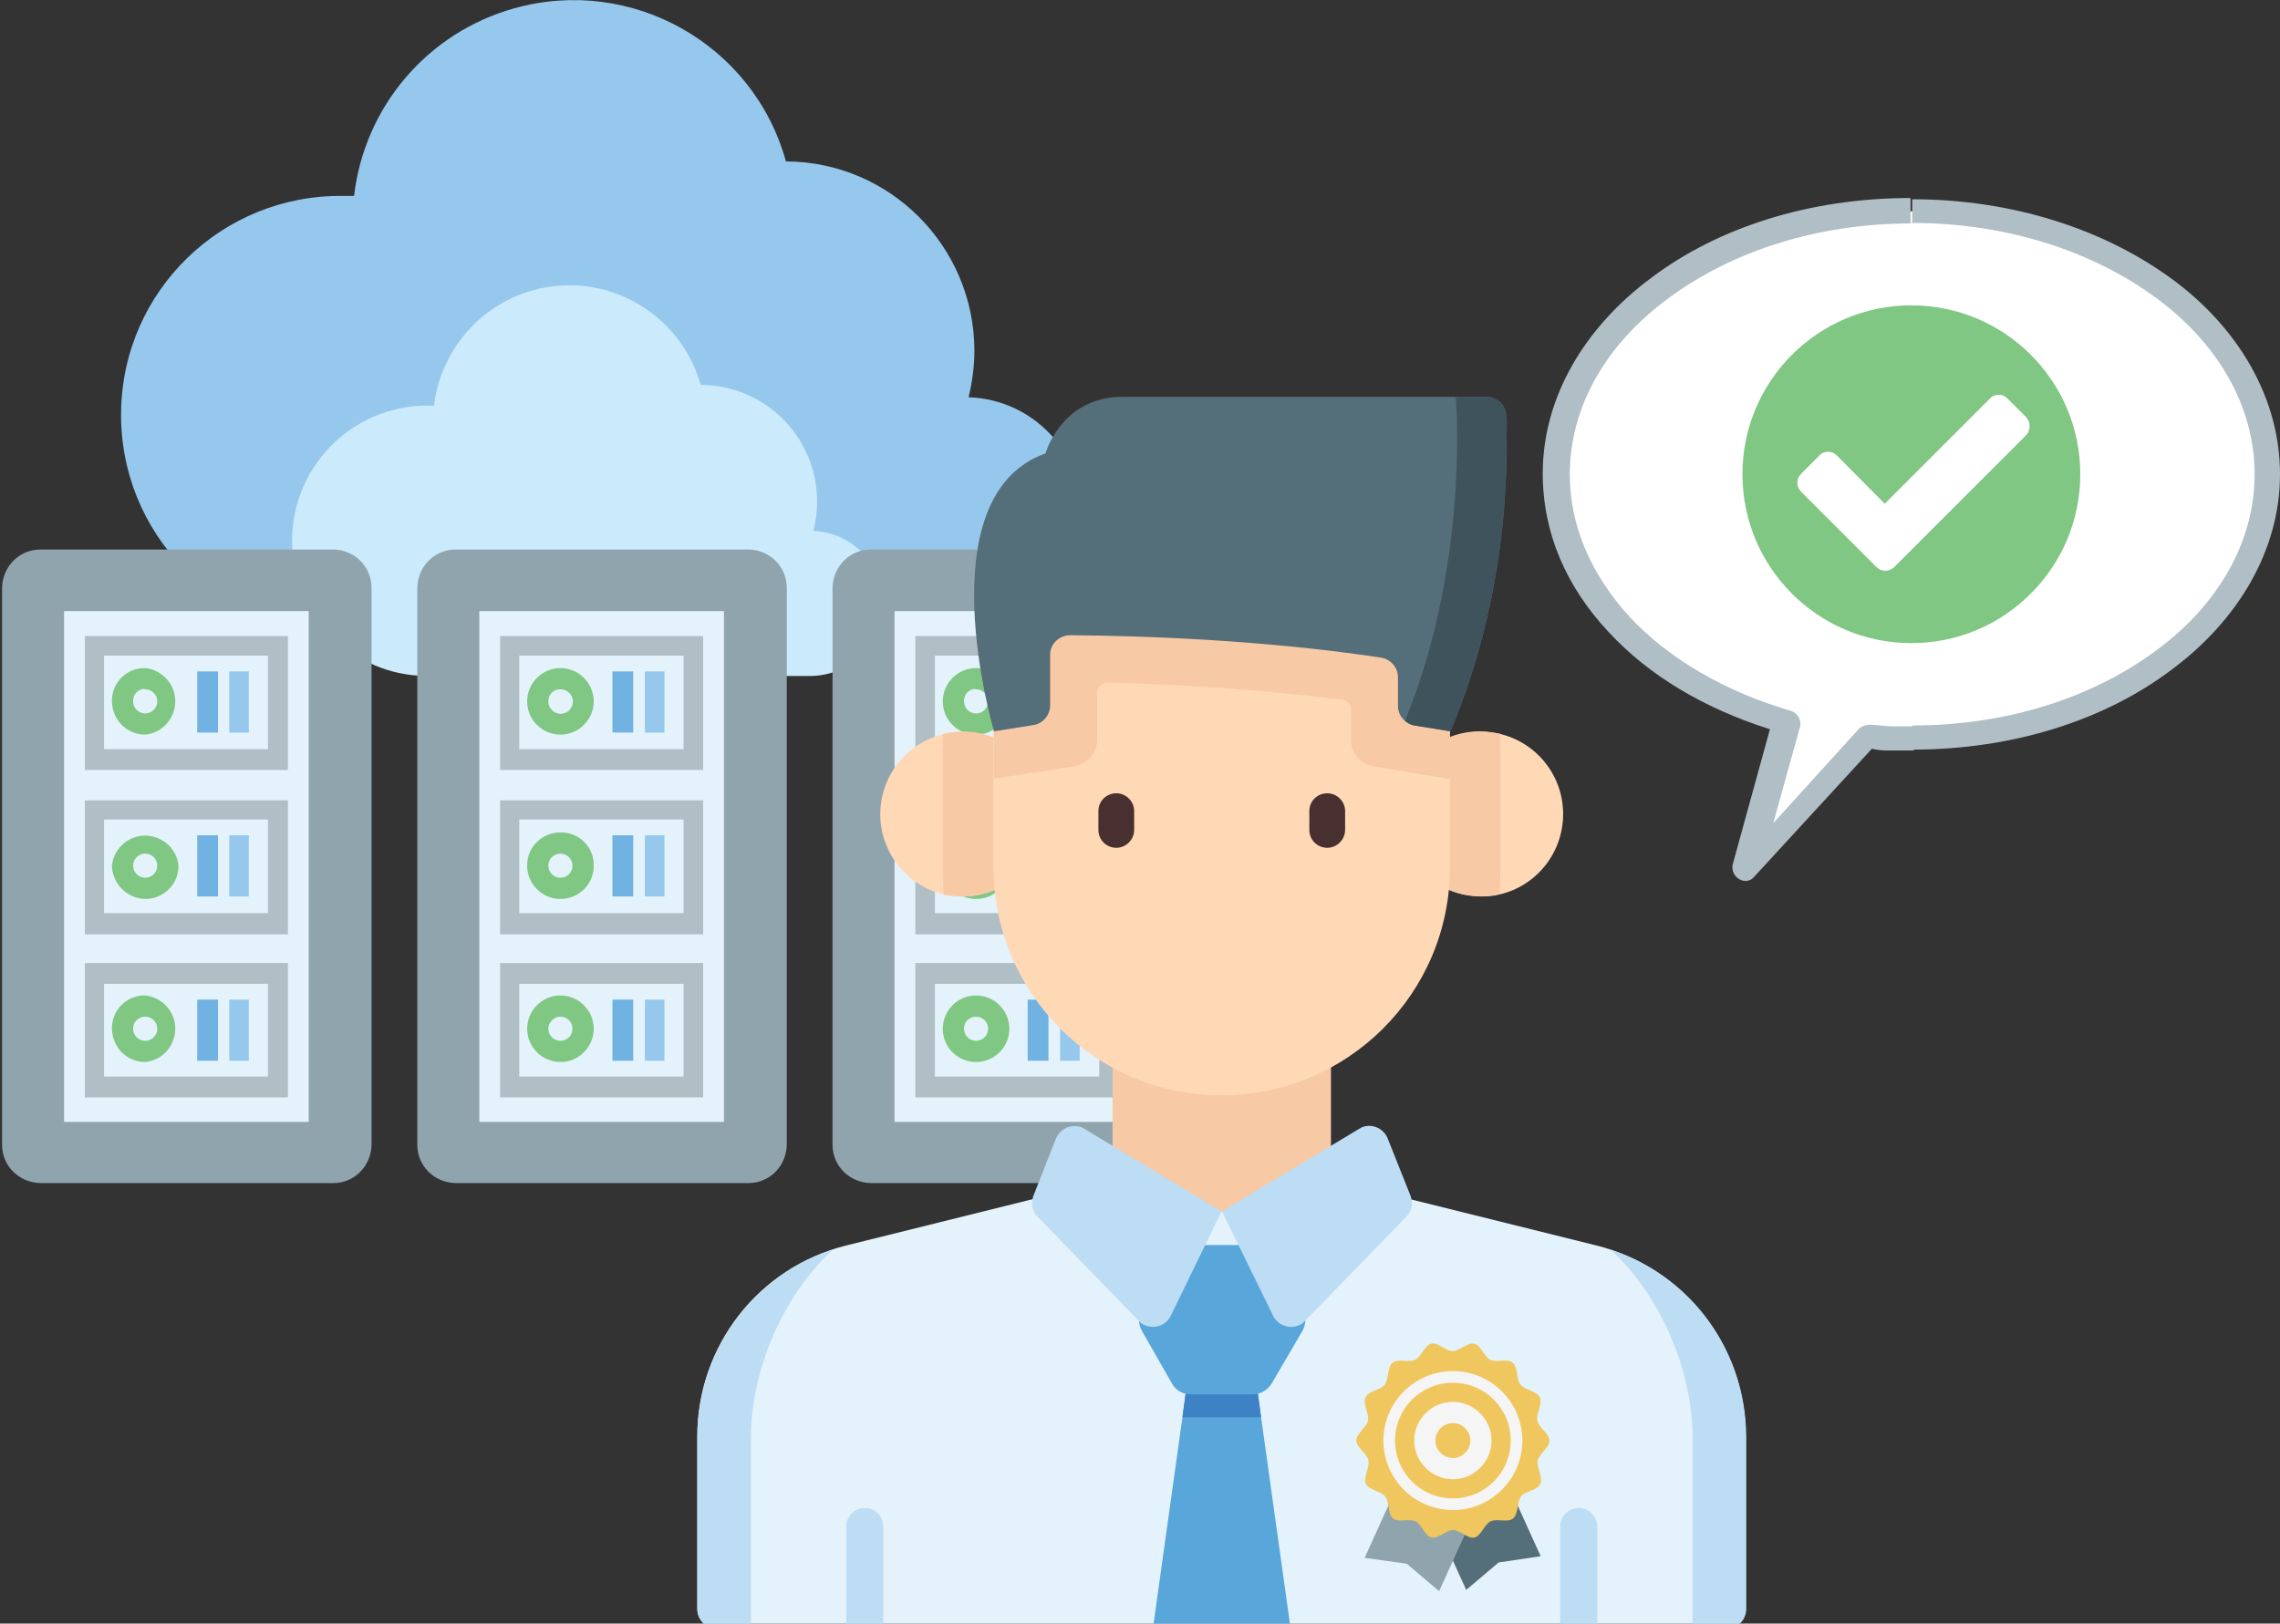 <?xml version="1.0" encoding="utf-8"?>
<!-- Generator: Adobe Illustrator 19.1.1, SVG Export Plug-In . SVG Version: 6.00 Build 0)  -->
<svg version="1.1" id="Layer_1" xmlns="http://www.w3.org/2000/svg" xmlns:xlink="http://www.w3.org/1999/xlink" x="0px" y="0px"
	 viewBox="132 -53.8 548 390.3" style="enable-background:new 132 -53.8 548 390.3;" xml:space="preserve">
<rect x="132" y="-53.8" width="548" height="390.3" fill="#333333" stroke="none"/>
<style type="text/css">
	.st0{fill:none;stroke:#D0D8DC;stroke-width:2;stroke-miterlimit:10;}
	.st1{fill:#D0D8DC;}
	.st2{fill:#95C8EC;}
	.st3{fill:#CBEAFB;}
	.st4{fill:#90A4AE;}
	.st5{fill:#E4F2FB;}
	.st6{fill:#B0BEC5;}
	.st7{fill:#70B2E2;}
	.st8{fill:#81C784;}
	.st9{fill:#FFFFFF;}
	.st10{fill:#58A6DA;}
	.st11{fill:#3D82C4;}
	.st12{fill:#BDDDF4;}
	.st13{fill:#F7C9A4;}
	.st14{fill:#FFD9B6;}
	.st15{fill:#493030;}
	.st16{fill:#546E7A;}
	.st17{fill:#3F535C;}
	.st18{fill:#EFC75E;}
	.st19{fill:#F5F5F5;}
</style>
<title>Disrupted-on-premises and cloud environments</title>
<g>
	<polyline class="st0" points="913.5,246 1085.1,246 1085.1,126.2 	"/>
	<path id="_Path_4" class="st1" d="M946.9,241.7h-6.8v-1.6c0-2.6-2.1-4.7-4.7-4.7h-43c-2.6,0-4.7,2.1-4.7,4.7v1.6h-6.8v8.5h6.8v1.6
		c0,2.6,2.1,4.7,4.7,4.7h43c2.6,0,4.7-2.1,4.7-4.7v-1.6h6.8V241.7z"/>
	<path id="_Path_5" class="st1" d="M1089.1,159.6v-6.8h1.7c2.6,0,4.7-2.1,4.7-4.7v-43c0-2.6-2.1-4.7-4.7-4.7h-1.7v-6.8h-8.4v6.8
		h-1.6c-2.6,0-4.7,2.1-4.7,4.7v43c0,2.6,2.1,4.7,4.7,4.7h1.6v6.8L1089.1,159.6z"/>
</g>
<path id="_Path_6" class="st2" d="M364.8,41.7c0.9-3.7,1.4-7.5,1.4-11.3c-0.1-25-20.3-45.3-45.3-45.4c-7.8-28.2-37.1-44.7-65.3-36.8
	c-20.8,5.8-36,23.6-38.5,45.1h-2.6c-29.1-0.4-53,22.8-53.4,51.9s22.8,53,51.9,53.4c0.5,0,1,0,1.5,0h148.9
	c15.7,0.1,28.5-12.5,28.7-28.2C392.3,54.9,380.2,42.2,364.8,41.7z"/>
<path id="_Path_7" class="st3" d="M327.5,73.8c0.6-2.3,0.9-4.6,0.9-7c0-15.5-12.5-28-28-28.1c-4.9-17.4-23-27.6-40.4-22.7
	c-12.8,3.6-22.1,14.6-23.7,27.7h-1.6c-18,0-32.5,14.6-32.5,32.5s14.6,32.5,32.5,32.5c0,0,0,0,0,0h92c9.7,0,17.6-7.9,17.5-17.6
	C344.2,81.9,336.8,74.2,327.5,73.8L327.5,73.8z"/>
<g>
	<path class="st4" d="M212.1,78.3h-70.4c-5.1,0-9.1,4.1-9.2,9.2v133.9c0,5.1,4.1,9.1,9.2,9.2h70.4c5.1,0,9.1-4.1,9.2-9.2V87.5
		c0-5-4-9.1-9.1-9.2C212.1,78.3,212.1,78.3,212.1,78.3z"/>
	<path class="st4" d="M311.9,78.3h-70.4c-5.1,0-9.1,4.1-9.2,9.2v133.9c0,5.1,4.1,9.1,9.2,9.2h70.4c5.1,0,9.1-4.1,9.2-9.2V87.5
		c0-5-4-9.1-9.1-9.2C312,78.3,311.9,78.3,311.9,78.3z"/>
	<path class="st4" d="M411.7,78.3h-70.4c-5.1,0-9.1,4.1-9.2,9.2v133.9c0,5.1,4.1,9.1,9.2,9.2h70.4c5.1,0,9.1-4.1,9.2-9.2V87.5
		c0-5-4-9.1-9.1-9.2C411.8,78.3,411.7,78.3,411.7,78.3z"/>
	<rect x="147.4" y="93.1" class="st5" width="58.8" height="122.8"/>
	<rect x="247.2" y="93.1" class="st5" width="58.8" height="122.8"/>
	<rect x="347" y="93.1" class="st5" width="58.8" height="122.8"/>
	<path class="st6" d="M201.2,177.7h-48.8V210h48.8V177.7z M196.5,205H157v-22.3h39.4V205z"/>
	<rect x="187.1" y="186.5" class="st2" width="4.7" height="14.7"/>
	<rect x="179.4" y="186.5" class="st7" width="5" height="14.7"/>
	<path class="st8" d="M166.9,201.5c4.4-0.4,7.6-4.4,7.2-8.8c-0.4-3.8-3.4-6.8-7.2-7.2c-4.3-0.1-7.9,3.3-8,7.7c0,0.1,0,0.2,0,0.3
		C159,198,162.5,201.5,166.9,201.5z M166.9,190.6c1.6,0,2.9,1.3,2.9,2.9c0,1.6-1.3,2.9-2.9,2.9c0,0,0,0,0,0c-1.6,0-2.9-1.3-2.9-2.9
		C163.9,192,165.2,190.6,166.9,190.6C166.9,190.6,166.9,190.6,166.9,190.6z"/>
	<path class="st6" d="M201.2,138.6h-48.8v32.2h48.8V138.6z M196.5,165.7H157v-22.5h39.4V165.7z"/>
	<rect x="187.1" y="147" class="st2" width="4.7" height="14.7"/>
	<rect x="179.4" y="147" class="st7" width="5" height="14.7"/>
	<path class="st8" d="M166.9,162.3c4.4,0,8-3.5,8-7.9c0,0,0-0.1,0-0.1c-0.4-4.4-4.4-7.6-8.8-7.2c-3.8,0.4-6.8,3.4-7.2,7.2
		C159,158.6,162.5,162.2,166.9,162.3z M166.9,151.4c1.6,0,2.9,1.3,2.9,2.9s-1.3,2.9-2.9,2.9s-2.9-1.3-2.9-2.9
		C164,152.7,165.3,151.4,166.9,151.4C166.9,151.4,166.9,151.4,166.9,151.4z"/>
	<path class="st6" d="M201.2,99.1h-48.8v32.2h48.8V99.1z M196.5,126.3H157v-22.5h39.4V126.3z"/>
	<rect x="187.1" y="107.6" class="st2" width="4.7" height="14.7"/>
	<rect x="179.4" y="107.6" class="st7" width="5" height="14.7"/>
	<path class="st8" d="M166.9,122.8c4.4-0.4,7.6-4.4,7.2-8.8c-0.4-3.8-3.4-6.8-7.2-7.2c-4.3-0.1-7.9,3.3-8,7.7c0,0.1,0,0.2,0,0.3
		C159,119.3,162.5,122.8,166.9,122.8z M166.9,111.9c1.6,0,2.9,1.3,2.9,2.9s-1.3,2.9-2.9,2.9c-1.6,0-2.9-1.3-2.9-2.9
		c-0.1-1.6,1.1-2.9,2.6-3C166.7,111.9,166.8,111.9,166.9,111.9L166.9,111.9z"/>
	<path class="st6" d="M301,177.7h-48.8V210H301V177.7z M296.3,205h-39.5v-22.3h39.5L296.3,205z"/>
	<rect x="287" y="186.5" class="st2" width="4.7" height="14.7"/>
	<rect x="279.2" y="186.5" class="st7" width="5" height="14.7"/>
	<path class="st8" d="M266.7,201.5c4.4,0,8-3.6,8-8s-3.6-8-8-8s-8,3.6-8,8S262.3,201.5,266.7,201.5z M266.7,190.6
		c1.6,0,2.9,1.3,2.9,2.9c0,1.6-1.3,2.9-2.9,2.9c0,0,0,0,0,0c-1.6,0-2.9-1.3-2.9-2.9C263.8,192,265.1,190.6,266.7,190.6
		C266.7,190.6,266.7,190.6,266.7,190.6z"/>
	<path class="st6" d="M301,138.6h-48.8v32.2H301V138.6z M296.3,165.7h-39.5v-22.5h39.5L296.3,165.7z"/>
	<rect x="287" y="147" class="st2" width="4.7" height="14.7"/>
	<rect x="279.2" y="147" class="st7" width="5" height="14.7"/>
	<path class="st8" d="M266.7,162.3c4.4,0,8-3.5,8-7.9c0,0,0-0.1,0-0.1c0.1-4.3-3.3-7.9-7.7-8c-0.1,0-0.2,0-0.3,0c-4.4,0-8,3.5-8,7.9
		c0,0,0,0.1,0,0.1C258.7,158.7,262.3,162.3,266.7,162.3z M266.7,151.4c1.6,0,2.9,1.3,2.9,2.9s-1.3,2.9-2.9,2.9s-2.9-1.3-2.9-2.9
		C263.8,152.7,265.1,151.4,266.7,151.4C266.7,151.4,266.7,151.4,266.7,151.4z"/>
	<path class="st6" d="M301,99.1h-48.8v32.2H301V99.1z M296.3,126.3h-39.5v-22.5h39.5L296.3,126.3z"/>
	<rect x="287" y="107.6" class="st2" width="4.7" height="14.7"/>
	<rect x="279.2" y="107.6" class="st7" width="5" height="14.7"/>
	<path class="st8" d="M266.7,122.8c4.4,0,8-3.6,8-8s-3.6-8-8-8s-8,3.6-8,8S262.3,122.8,266.7,122.8z M266.7,111.9c1.6,0,3,1.3,3,2.9
		c0,1.6-1.3,3-2.9,3c-1.6,0-3-1.3-3-2.9c0,0,0,0,0,0c-0.1-1.6,1.1-2.9,2.6-3C266.6,111.9,266.6,111.9,266.7,111.9L266.7,111.9z"/>
	<path class="st6" d="M400.8,177.7H352V210h48.8V177.7z M396.2,205h-39.5v-22.3h39.5L396.2,205z"/>
	<rect x="386.8" y="186.5" class="st2" width="4.7" height="14.7"/>
	<rect x="379" y="186.5" class="st7" width="5" height="14.7"/>
	<path class="st8" d="M366.6,201.5c4.4,0,8-3.6,8-8s-3.6-8-8-8s-8,3.6-8,8S362.1,201.5,366.6,201.5z M366.6,190.6
		c1.6,0,2.9,1.3,2.9,2.9c0,1.6-1.3,2.9-2.9,2.9c0,0,0,0,0,0c-1.6,0-2.9-1.3-2.9-2.9C363.6,192,364.9,190.6,366.6,190.6
		C366.5,190.6,366.5,190.6,366.6,190.6z"/>
	<path class="st6" d="M400.8,138.6H352v32.2h48.8V138.6z M396.2,165.7h-39.5v-22.5h39.5L396.2,165.7z"/>
	<rect x="386.8" y="147" class="st2" width="4.7" height="14.7"/>
	<rect x="379" y="147" class="st7" width="5" height="14.7"/>
	<path class="st8" d="M366.6,162.3c4.4,0,8-3.5,8-7.9c0,0,0-0.1,0-0.1c0.1-4.3-3.3-7.9-7.7-8c-0.1,0-0.2,0-0.3,0c-4.4,0-8,3.5-8,7.9
		c0,0,0,0.1,0,0.1C358.6,158.7,362.1,162.3,366.6,162.3z M366.6,151.4c1.6,0,2.9,1.3,2.9,2.9s-1.3,2.9-2.9,2.9s-2.9-1.3-2.9-2.9
		C363.6,152.7,364.9,151.4,366.6,151.4C366.5,151.4,366.5,151.4,366.6,151.4z"/>
	<path class="st6" d="M400.8,99.1H352v32.2h48.8V99.1z M396.2,126.3h-39.5v-22.5h39.5L396.2,126.3z"/>
	<rect x="386.8" y="107.6" class="st2" width="4.7" height="14.7"/>
	<rect x="379" y="107.6" class="st7" width="5" height="14.7"/>
	<path class="st8" d="M366.6,122.8c4.4,0,8-3.6,8-8s-3.6-8-8-8s-8,3.6-8,8S362.1,122.8,366.6,122.8z M366.6,111.9
		c1.6,0,2.9,1.3,2.9,2.9s-1.3,2.9-2.9,2.9s-2.9-1.3-2.9-2.9c-0.1-1.6,1.1-2.9,2.7-3C366.4,111.9,366.5,111.9,366.6,111.9
		L366.6,111.9z"/>
</g>
<g>
	<polyline class="st0" points="99.4,-255.1 -163,-255.1 -163,-106.7 	"/>
	<path id="_Path_" class="st1" d="M66-250.9h6.8v1.6c0,2.6,2.1,4.7,4.7,4.7h43c2.6,0,4.7-2.1,4.7-4.7v-1.6h6.8v-8.5h-6.8v-1.6
		c0-2.6-2.1-4.7-4.7-4.7c0,0,0,0,0,0h-43c-2.6,0-4.7,2.1-4.7,4.7v1.6H66V-250.9z"/>
	<path id="_Path_2" class="st1" d="M-167.2-119.9v6.8h-1.6c-2.6,0-4.7,2.1-4.7,4.7v43c0,2.6,2.1,4.7,4.7,4.7h1.6v6.8h8.5v-6.8h1.7
		c2.6,0,4.7-2.1,4.7-4.7v-43c0-2.6-2.1-4.7-4.7-4.7h-1.7v-6.8H-167.2z"/>
	<path id="_Path_3" class="st1" d="M-69.9-119.9v6.8h-1.6c-2.6,0-4.7,2.1-4.7,4.7v43c0,2.6,2.1,4.7,4.7,4.7h1.6v6.8h8.5v-6.8h1.6
		c2.6,0,4.7-2.1,4.7-4.7v-43c0-2.6-2.1-4.7-4.7-4.7h-1.6v-6.8H-69.9z"/>
	<polyline class="st0" points="-65.8,-109.9 -65.8,-179.2 -163,-179.2 	"/>
	<circle class="st8" cx="-114.4" cy="-179.2" r="22.9"/>
	<path class="st9" d="M-98.9-186.9l-2.5-2.5c-0.3-0.3-0.7-0.5-1.2-0.5l0,0c-0.5,0-0.9,0.2-1.2,0.5l-14.3,14.3l-6.5-6.5
		c-0.3-0.3-0.7-0.5-1.2-0.5l0,0c-0.5,0-0.9,0.2-1.2,0.5l-2.5,2.5c-0.7,0.7-0.7,1.7,0,2.4c0,0,0,0,0,0l10.2,10.2
		c0.7,0.7,1.7,0.7,2.4,0c0,0,0,0,0,0l17.8-17.8l0.2-0.2C-98.2-185.2-98.2-186.3-98.9-186.9z"/>
</g>
<g>
	<path class="st5" d="M551.6,291.4v41.5c0,2.6-2.1,4.8-4.8,4.8c0,0,0,0,0,0H304.4c-2.6,0-4.8-2.1-4.8-4.8l0,0v-41.5
		c0-21.7,14.8-40.6,35.8-45.8l65.2-16.2h49.9l65.2,16.2C536.8,250.9,551.6,269.7,551.6,291.4z"/>
	<polygon class="st10" points="442.2,337.7 409.1,337.7 416.2,286.9 417.5,277.2 433.8,277.2 435.1,286.9 	"/>
	<polygon class="st11" points="435.1,286.9 416.2,286.9 417.5,277.2 433.8,277.2 	"/>
	<path class="st12" d="M332.2,246.6c-12.1,11-19.7,29.3-19.7,44.9v46.3h-8.1c-2.6,0-4.8-2.1-4.8-4.8l0,0v-41.5
		C299.7,271,312.8,252.9,332.2,246.6z"/>
	<path class="st12" d="M519.1,246.6c12.1,11,19.7,29.3,19.7,44.9v46.3h8.1c2.6,0,4.8-2.1,4.8-4.8c0,0,0,0,0,0v-41.5
		C551.6,271,538.5,252.9,519.1,246.6z"/>
	<path class="st10" d="M413.7,278.8l-7.2-12.6c-1-1.7-1-3.8,0-5.5l7.3-12.5c1-1.7,2.8-2.7,4.7-2.7h14.5c2,0,3.8,1,4.7,2.7l7.3,12.5
		c1,1.7,1,3.8,0,5.5l-7.3,12.5c-1,1.7-2.8,2.7-4.7,2.7h-14.5C416.5,281.5,414.6,280.5,413.7,278.8z"/>
	<rect x="399.4" y="188.9" class="st13" width="52.5" height="48.6"/>
	<path class="st14" d="M507.7,141.9c0,9.2-6.3,17.2-15.2,19.3c-1.5,0.4-3,0.5-4.5,0.5c-10.9,0-19.8-8.9-19.8-19.8
		s8.9-19.8,19.8-19.8C498.8,122.1,507.7,130.9,507.7,141.9L507.7,141.9z"/>
	<path class="st13" d="M492.6,122.6v33.7c0,1.6-0.1,3.2-0.2,4.8c-1.5,0.4-3,0.5-4.5,0.5c-10.9,0.1-19.9-8.7-19.9-19.7
		c-0.1-10.9,8.7-19.9,19.7-19.9C489.3,122,491,122.3,492.6,122.6L492.6,122.6z"/>
	<path class="st14" d="M383.2,141.9c0,10.9-8.9,19.8-19.8,19.8c-1.5,0-3.1-0.2-4.6-0.5c-10.6-2.5-17.2-13.2-14.7-23.8
		c1.7-7.2,7.3-12.9,14.5-14.7c1.5-0.4,3.1-0.6,4.7-0.6C374.3,122,383.2,130.9,383.2,141.9C383.2,141.8,383.2,141.8,383.2,141.9z"/>
	<path class="st13" d="M383.2,141.9c0,10.9-8.9,19.8-19.8,19.8c-1.5,0-3.1-0.2-4.6-0.5c-0.1-1.6-0.2-3.2-0.2-4.8v-33.7
		c1.5-0.4,3.1-0.6,4.7-0.6C374.3,122,383.2,130.9,383.2,141.9C383.2,141.8,383.2,141.8,383.2,141.9z"/>
	<path class="st14" d="M480.5,85.3v69.4c0,30.3-24.6,54.8-54.9,54.8c-30.3,0-54.8-24.5-54.8-54.8V85.3H480.5z"/>
	<path class="st15" d="M400.3,150c-2.4,0-4.3-1.9-4.3-4.3v-4.7c0.1-2.4,2.1-4.2,4.5-4.1c2.2,0.1,4,1.9,4.1,4.1v4.7
		C404.6,148,402.7,150,400.3,150z"/>
	<path class="st15" d="M451,150c-2.4,0-4.3-1.9-4.3-4.3v-4.7c0.1-2.4,2.1-4.2,4.5-4.1c2.2,0.1,4,1.9,4.1,4.1v4.7
		C455.3,148,453.4,150,451,150z"/>
	<path class="st13" d="M480.5,85.3v48.2l-18.4-3.1c-3.1-0.5-5.4-3.2-5.4-6.4v-7.2c0-1.2-0.9-2.3-2.1-2.4
		c-18.7-2.3-37.6-3.7-56.4-4.1c-1.4,0-2.5,1.1-2.5,2.4c0,0,0,0,0,0.1V124c0,3.2-2.3,5.9-5.5,6.4l-19.3,3V85.3H480.5z"/>
	<path class="st16" d="M493.9,62.2c-0.8,17.3-4.1,34.5-9.8,50.8c-1.1,3-2.2,6-3.5,9l-8.6-1.4c-0.8-0.1-1.6-0.5-2.3-1.1
		c-1.1-0.9-1.7-2.2-1.7-3.6V109c0-2.3-1.7-4.3-4-4.7c-9.7-1.5-36.5-5.1-74.8-5.4c-2.6,0-4.8,2.1-4.8,4.7c0,0,0,0,0,0v12.2
		c0,2.3-1.7,4.3-4,4.7l-9.5,1.5c0,0-16.7-56.5,12.4-66.8c0,0,3.7-13.6,18.5-13.6h87.5c1.2,0,2.4,0.5,3.3,1.3c2,1.9,1.5,5.4,1.5,7.9
		C494.2,54.7,494.1,58.5,493.9,62.2C493.8,62.8,494.2,55.4,493.9,62.2z"/>
	<path class="st17" d="M493.9,62.2c-0.8,17.3-4.1,34.5-9.8,50.8c-1.1,3-2.2,6-3.5,9l-8.6-1.4c-0.8-0.1-1.6-0.5-2.3-1.1
		c15.7-38.4,12.2-77.9,12.2-77.9h7.4c1.2,0,2.4,0.5,3.3,1.3c2,1.9,1.5,5.4,1.5,7.9C494.1,54.7,494,58.4,493.9,62.2
		C493.8,62.8,494.2,55.4,493.9,62.2z"/>
	<path class="st12" d="M344.3,313v24.7h-8.9V313c0.1-2.5,2.2-4.4,4.7-4.3C342.4,308.8,344.2,310.7,344.3,313L344.3,313z"/>
	<path class="st12" d="M515.9,313v24.7H507V313c0.1-2.5,2.2-4.4,4.7-4.3C513.9,308.8,515.8,310.7,515.9,313z"/>
	<path class="st12" d="M392.7,217.6l32.9,19.8l-12.2,25.1c-1.2,2.4-4,3.3-6.4,2.2c-0.5-0.2-0.9-0.6-1.3-1l-24.3-25
		c-1.3-1.3-1.7-3.3-1-5.1l5.4-13.7c1-2.4,3.7-3.6,6.2-2.7C392.3,217.4,392.5,217.5,392.7,217.6z"/>
	<path class="st12" d="M458.6,217.6l-32.9,19.8l12.3,25.1c1.2,2.4,4,3.3,6.4,2.2c0.5-0.2,0.9-0.6,1.3-1l24.3-25
		c1.3-1.3,1.7-3.3,1-5.1l-5.5-13.8c-1-2.4-3.8-3.6-6.2-2.6C459,217.4,458.8,217.5,458.6,217.6z"/>
	<path class="st16" d="M487.8,288.3l-17.9,8.1l14.5,32l7.8-6.6l10.1-1.5L487.8,288.3z"/>
	<path class="st4" d="M474.5,288.6l17.9,8.1l-14.5,32l-7.8-6.6l-10.1-1.4L474.5,288.6L474.5,288.6z"/>
	<path class="st18" d="M504.4,292.5c0,1.7-2.5,3.2-2.8,4.8s1.3,4,0.6,5.6s-3.6,1.7-4.6,3s-0.6,4.2-1.9,5.3s-3.9,0-5.4,0.7
		s-2.3,3.5-3.9,3.9s-3.5-1.8-5.1-1.8s-3.6,2.1-5.2,1.8s-2.4-3.2-3.9-3.9s-4.1,0.4-5.4-0.7s-0.8-4-1.9-5.3s-3.9-1.5-4.6-3
		s0.9-3.9,0.6-5.6s-2.9-3.1-2.9-4.8s2.5-3.2,2.8-4.8s-1.3-4-0.6-5.6s3.6-1.7,4.6-3s0.6-4.2,1.9-5.3s3.9,0,5.4-0.7s2.3-3.5,3.9-3.9
		s3.5,1.8,5.1,1.8s3.6-2.1,5.2-1.8s2.4,3.2,3.9,3.9s4.1-0.4,5.4,0.7s0.8,4,1.9,5.3s3.9,1.5,4.6,3s-0.9,3.9-0.6,5.6
		S504.4,290.8,504.4,292.5z"/>
	<path class="st19" d="M481.2,283.2c-5.1,0-9.3,4.2-9.3,9.3c0,5.1,4.2,9.3,9.3,9.3c5.1,0,9.3-4.2,9.3-9.3
		C490.5,287.4,486.3,283.2,481.2,283.2C481.2,283.2,481.2,283.2,481.2,283.2z M481.2,296.7c-2.3,0-4.2-1.9-4.2-4.2
		c0-2.3,1.9-4.2,4.2-4.2c2.3,0,4.2,1.9,4.2,4.2l0,0C485.4,294.8,483.5,296.7,481.2,296.7C481.2,296.7,481.2,296.7,481.2,296.7z
		 M481.2,275.8c-9.2,0-16.7,7.5-16.7,16.7s7.5,16.7,16.7,16.7s16.7-7.5,16.7-16.7C497.9,283.3,490.4,275.8,481.2,275.8
		C481.2,275.8,481.2,275.8,481.2,275.8z M481.2,306.4c-7.7,0-13.9-6.2-13.9-13.9c0-7.7,6.2-13.9,13.9-13.9c7.7,0,13.9,6.2,13.9,13.9
		l0,0C495.1,300.2,488.9,306.4,481.2,306.4C481.2,306.4,481.2,306.4,481.2,306.4z"/>
	<g id="_Group_">
		<path id="_Path__1_" class="st9" d="M591.6-3C544.5-3,506,25.4,506,60.2c0,27.3,23,50.3,55.3,59.3l-9.7,35.6l28.8-32
			c3.6,0.4,7.5,0.7,11.1,0.7c47.1,0,85.2-28.4,85.2-63.3C676.8,25.4,638.7-3,591.6-3z"/>
		<path id="_Compound_Path_" class="st6" d="M591.6,120.6c23,0,43.5-6.8,58.6-18c14.7-10.8,23.7-25.9,23.7-42.4s-9-31.6-23.7-42.4
			c-15.1-11.1-35.6-18-58.6-18v-5.7c24.1,0,46,7.2,62.2,19S680,41.9,680,60.2s-10.1,35.2-26.2,47.1c-15.8,11.9-37.7,19.1-62.2,19.1
			V120.6L591.6,120.6z M591.6-0.1c-23,0-43.5,6.8-58.6,18c-14.7,10.8-23.7,25.8-23.7,42.4c0,12.6,5.4,24.4,14.4,34.2
			c9.4,10.1,23,18,38.8,22.6c1.5,0.5,2.4,2,2.2,3.6l0,0l-6.5,23.4l20.5-22.6c0.7-0.7,1.6-1,2.5-1.1c1.8,0,3.6,0.4,5.4,0.4h5.4v5.8
			h-5.8c-1.4,0.1-2.9-0.1-4.3-0.4l-28.4,30.9l0,0c-0.7,0.8-1.9,1.1-2.9,0.7c-1.5-0.5-2.4-2-2.2-3.6l9-32.7
			c-15.8-5-29.1-12.9-38.8-23.4c-10.1-10.8-15.8-23.7-15.8-38.1c0-18.3,10.1-35.2,26.2-47.1c15.8-11.9,37.7-19.1,62.2-19.1l0,0v6.1
			L591.6-0.1z"/>
	</g>
</g>
<g>
	<circle class="st8" cx="591.4" cy="60.2" r="40.6"/>
	<path class="st9" d="M618.9,46.4l-4.4-4.4c-0.6-0.6-1.3-0.9-2.1-0.9l0,0c-0.8,0-1.6,0.3-2.1,0.9l-25.3,25.3l-11.5-11.6
		c-0.6-0.6-1.3-0.9-2.1-0.9l0,0c-0.8,0-1.6,0.3-2.1,0.9l-4.4,4.4c-1.2,1.2-1.2,3.1,0,4.3c0,0,0,0,0,0l18.1,18.1
		c1.2,1.2,3.1,1.2,4.3,0c0,0,0,0,0,0l31.4-31.4l0.4-0.4C620.1,49.5,620.1,47.6,618.9,46.4z"/>
</g>
</svg>

